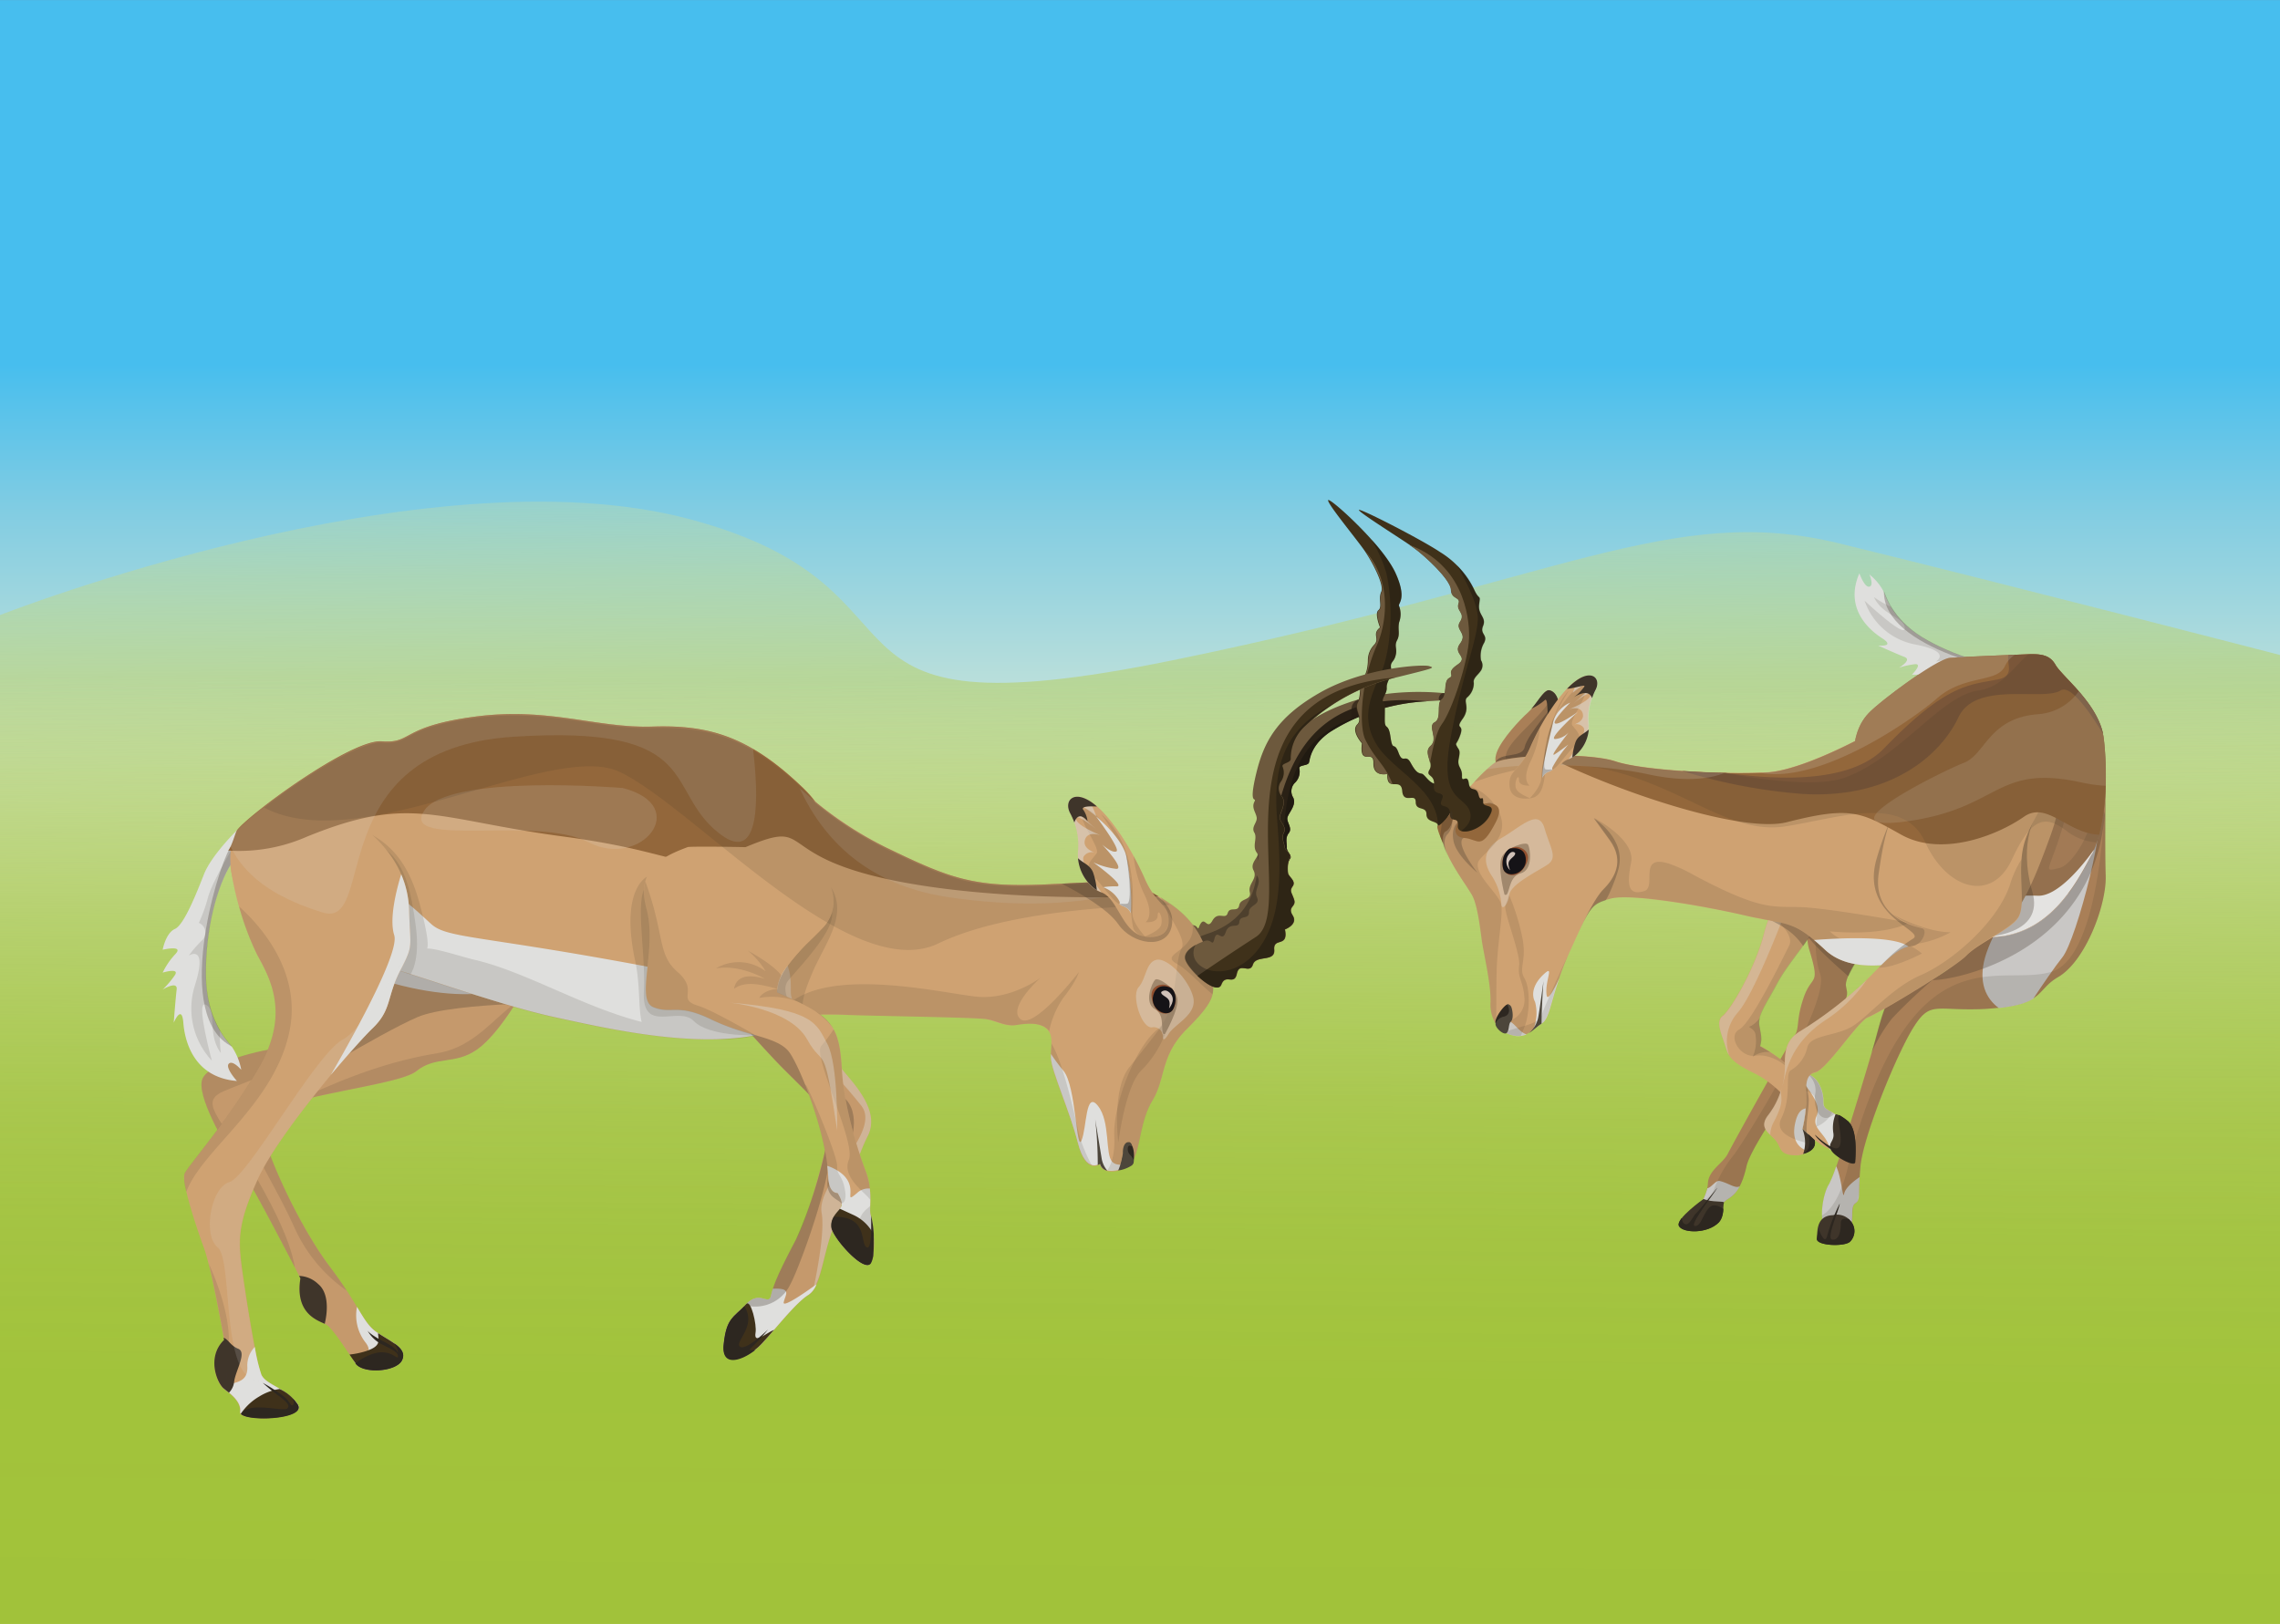 <svg xmlns="http://www.w3.org/2000/svg" xmlns:xlink="http://www.w3.org/1999/xlink" width="139.82mm" height="99.6mm" viewBox="0 0 396.35 282.32"><rect x="0" y="0" width="396.35" height="282.32" fill="#808080" stroke="none"/><defs><style>.cls-1{fill:url(#Безымянный_градиент_4);}.cls-2{fill:url(#Безымянный_градиент_22);}.cls-3{fill:url(#Безымянный_градиент_22-2);}.cls-4{fill:#a97f57;}.cls-10,.cls-17,.cls-36,.cls-5,.cls-6,.cls-7{fill:#3f352a;}.cls-6{opacity:0.23;}.cls-7{opacity:0.45;}.cls-8{fill:#c9c7c5;}.cls-17,.cls-9{opacity:0.29;}.cls-10,.cls-16{opacity:0.14;}.cls-11,.cls-19,.cls-26,.cls-28,.cls-40{fill:#dfdfdd;}.cls-12{fill:#6d593d;}.cls-13{fill:#2a2115;}.cls-14{fill:#0b0b0b;opacity:0.31;}.cls-15{fill:#c5996c;}.cls-18{fill:#cfa272;}.cls-19{opacity:0.38;}.cls-20{fill:#3f311a;}.cls-21{fill:#2d2720;}.cls-22{fill:#a27a55;}.cls-23{fill:#fff;}.cls-24{fill:#281e14;opacity:0.68;}.cls-25{opacity:0.2;}.cls-26,.cls-37{opacity:0.32;}.cls-27{fill:#93673b;}.cls-28,.cls-29{opacity:0.15;}.cls-29,.cls-30{fill:#534028;}.cls-30{opacity:0.4;}.cls-31{fill:#92502f;}.cls-32{fill:#151317;}.cls-33{fill:#d0c1b8;}.cls-34{fill:#4d463b;}.cls-35{opacity:0.52;}.cls-36{opacity:0.3;}.cls-38{fill:#7a5639;}.cls-39{opacity:0.17;}.cls-40{opacity:0.13;}</style><linearGradient id="Безымянный_градиент_4" x1="198.17" y1="-1270.48" x2="198.17" y2="-1095.83" gradientTransform="matrix(1, 0, 0, -1, 0, -1032.48)" gradientUnits="userSpaceOnUse"><stop offset="0.38" stop-color="#fdf9d4"/><stop offset="0.45" stop-color="#f3f5d3"/><stop offset="0.56" stop-color="#dcecd7"/><stop offset="0.69" stop-color="#b7dedb"/><stop offset="0.85" stop-color="#83cde2"/><stop offset="1" stop-color="#47beee"/></linearGradient><linearGradient id="Безымянный_градиент_22" x1="196.69" y1="59.34" x2="199.02" y2="277.28" gradientUnits="userSpaceOnUse"><stop offset="0" stop-color="#dcecd7" stop-opacity="0"/><stop offset="0.02" stop-color="#d8e9cd" stop-opacity="0.06"/><stop offset="0.1" stop-color="#cbe0ab" stop-opacity="0.28"/><stop offset="0.18" stop-color="#c0d88d" stop-opacity="0.47"/><stop offset="0.27" stop-color="#b6d173" stop-opacity="0.64"/><stop offset="0.37" stop-color="#afcc5e" stop-opacity="0.77"/><stop offset="0.47" stop-color="#a9c74e" stop-opacity="0.87"/><stop offset="0.59" stop-color="#a4c443" stop-opacity="0.95"/><stop offset="0.74" stop-color="#a2c33c" stop-opacity="0.99"/><stop offset="1" stop-color="#a1c23a"/></linearGradient><linearGradient id="Безымянный_градиент_22-2" x1="198.74" y1="118.89" x2="197.58" y2="280.44" xlink:href="#Безымянный_градиент_22"/></defs><g id="Слой_2" data-name="Слой 2"><g id="Слой_1-2" data-name="Слой 1"><rect class="cls-1" width="396.35" height="282.32"/><path class="cls-2" d="M0,152.75V106.93S73.7,78,119.79,90.23s16.42,38.38,84.05,24.56S290.5,87.33,319.77,94.48s76.58,19.39,76.58,19.39V282.32H0Z"/><rect class="cls-3" y="113.87" width="396.35" height="168.45"/><path class="cls-4" d="M260.86,133.58s-1.48-.57-.65-2.82,4-5.64,5.42-6.9,2.69-4,3.69-3.82,1.82,1.35,1.69,3.65S266.67,135.7,260.86,133.58Z"/><path class="cls-5" d="M269.32,120c-.86-.11-1.9,1.85-3.09,3.21a10,10,0,0,0,2.29-1.47c.79-.85.25,4.64,1.05,6a12.66,12.66,0,0,0,1.44-4.13C271.14,121.39,270.32,120.17,269.32,120Z"/><path class="cls-6" d="M271,123.69a4.07,4.07,0,0,0-.87-3.23c-1.18,3.35-6.77,7.26-8.07,10a3.19,3.19,0,0,0,.35,3.38C267.41,134,270.89,125.77,271,123.69Z"/><path class="cls-7" d="M270.83,121.67s-5.38,6.1-5.77,8.17-4.36.83-5.1,2.74S262.4,135,262.4,135l6.11-4.69"/><path class="cls-4" d="M366.05,152.35a.4.4,0,0,0,0-.11c-.17-5,0-16.71,0-16.71-3.93-4.77-7.21-6.58-9.94-6.52-9.72.25-12.34,24.58-12.34,24.58a25.89,25.89,0,0,1-1.92,10.81c-2.35,5.83-10.16,7.34-12,7.71s-3.29,6.87-3.95,9.12-6.76,22.94-7.89,24.63-1.79,6.4-.66,7.34a3,3,0,0,0,2.14.56,4.88,4.88,0,0,0,2-.56c1-.57.07-3.29,1-3.95s.47-1.13.93-6.4,6.41-19.92,9.39-24.5c1.67-2.58,2.69-3,4.94-3,1.12,0,2.55.12,4.52.12,1.09,0,2.35,0,3.82-.14h0c9.38-.69,7.8-3.2,11.66-5.45C362.5,167.16,366.18,157.42,366.05,152.35Z"/><path class="cls-8" d="M364.81,138.34c-1.93-2.94-17.55,20.3-19.73,28.11-1.21,4.34.15,7.16,2.38,8.8,3.14-.33,4.83-.91,6-1.62,1.7-2.56,3.77-5.59,5.05-7.18C361,163.38,366.73,141.29,364.81,138.34Z"/><g class="cls-9"><path class="cls-5" d="M329.81,172.11c-1.88.38-3.29,6.87-3.95,9.12l-.54,1.84a28,28,0,0,1,3.59-6,91.65,91.65,0,0,1,7.83-7.36A24,24,0,0,1,329.81,172.11Z"/><path class="cls-5" d="M365.87,141.71s-2.28-14.41-13.72-1.45L344.46,149c-.5,2.71-.7,4.58-.7,4.58a25.89,25.89,0,0,1-1.92,10.81c-.42,1-6.86,5.92-6.35,6C338.74,170.73,363.86,166.22,365.87,141.71Z"/></g><path class="cls-8" d="M317.31,213.2c1.13.94,3.2.56,4.16,0s.07-3.29,1-3.95.57-1,.8-4.6c-1.22.83-2.5,1.92-2.69,2.9-.23,1.23-.45-2.92-1.39-4.79a21,21,0,0,1-1.23,3.1C316.84,207.56,316.18,212.26,317.31,213.2Z"/><path class="cls-10" d="M357.74,169.92c4.76-2.76,8.43-12.5,8.31-17.57v-.11c-.15-4.38,0-13.8,0-16.16-.07,4.13-.9,30.33-9.44,32.88-9.28,2.78-24.17-7.53-35.19,33,0,0-1.23,7.32-4.68,9.35a2.72,2.72,0,0,0,.58,1.9,3,3,0,0,0,2.14.56,4.92,4.92,0,0,0,2-.56c1-.57.07-3.29,1-3.95s.47-1.13.92-6.4,6.42-19.92,9.39-24.5c1.68-2.58,2.7-3,4.95-3,1.12,0,2.55.12,4.51.12,1.1,0,2.36,0,3.83-.14h0C355.46,174.68,353.88,172.17,357.74,169.92Z"/><path class="cls-11" d="M359.63,155.25s-12.09,9.21-20,3.19c-4.1-3.11-3-.1-1,3.55a25.06,25.06,0,0,0,9.71.76C353.47,161.93,357,158.76,359.63,155.25Z"/><path class="cls-12" d="M206.77,160.93s-4,.61-3.6,2.66,4.26,7.08,5.35,5.28,2.14.65,3-1.36,2.17.55,3-1.07,3.9.37,4.13-1.86,2.51.19,2.47-3.12c0,0,2.45-.4,1.77-2.14s.94-1.3.75-2.68-.56-1.58.18-2.32-.24-1.59-.38-2.28a5.43,5.43,0,0,1,.85-2.8c.36-.47-.65-1.19-.59-1.85s-.36-1.68.34-2.56-.45-1.9-.23-2.73,1.6-2.12,1-3.43a2.07,2.07,0,0,1,.37-2.65,2.7,2.7,0,0,0,.7-2.4c-.19-.69,1.45-.43,1.63-1.05s.29-2.95,3.58-5.26a34.75,34.75,0,0,1,16.9-5.39c7.27-.41,7-.41,6.06-.88s-11-1.87-19.56,1.08-11.33,7-13.59,12.17-.35,3.47-1.06,4.4-.05,1.88-.1,2.76-1.26,1.41-.87,2.49-.89,2.25-.19,3.56-1.55,2.31-.77,3.81-1,2.29-.65,3.78-1.6,1-1.84,2.31-1.62.11-2,1.35-1.69-.44-2.67,1.33-1.34-1.19-2.26.94C208.11,162.11,208.41,160.49,206.77,160.93Z"/><path class="cls-13" d="M227.57,132.57c.18-.63.29-2.95,3.58-5.26a34.75,34.75,0,0,1,16.9-5.39c-34.06-3.35-23.47,36.32-32.07,39.9-5.11,2.13-8.95,3.8-11.25,4.81,1.33,1.82,3.11,3.37,3.79,2.24,1.09-1.81,2.14.65,3-1.36s2.17.55,3-1.07,3.9.37,4.13-1.86,2.51.19,2.47-3.12c0,0,2.45-.4,1.77-2.14s.94-1.3.75-2.68-.56-1.58.18-2.32-.24-1.59-.38-2.28a5.43,5.43,0,0,1,.85-2.8c.36-.47-.65-1.19-.59-1.85s-.36-1.68.34-2.56-.45-1.9-.23-2.73,1.6-2.12,1-3.43a2.07,2.07,0,0,1,.37-2.65,2.7,2.7,0,0,0,.7-2.4C225.75,132.93,227.39,133.19,227.57,132.57Z"/><path class="cls-14" d="M223.35,142.29c-.95,9.12-2.25,16.82-7.12,21.48s-10.52,2.93-11.39-.05a2.75,2.75,0,0,1,.6-2.46c-1.11.37-2.49,1.08-2.27,2.33.38,2.06,4.26,7.08,5.35,5.28s2.14.65,3-1.36,2.17.55,3-1.07,3.9.37,4.13-1.86,2.51.19,2.47-3.12c0,0,2.45-.4,1.77-2.14s.94-1.3.75-2.68-.56-1.58.18-2.32-.24-1.59-.38-2.28a5.43,5.43,0,0,1,.85-2.8c.36-.47-.65-1.19-.59-1.85s-.36-1.68.34-2.56-.45-1.9-.23-2.73,1.6-2.12,1-3.43a2.07,2.07,0,0,1,.37-2.65,2.7,2.7,0,0,0,.7-2.4c-.19-.69,1.45-.43,1.63-1.05s.29-2.95,3.58-5.26a27.22,27.22,0,0,1,5.58-2.9h0C227.39,127.07,224.3,133.18,223.35,142.29Z"/><path class="cls-14" d="M208.48,165.12s-2.92-1.4,1.19-2.7c11.54-3.65,8.46-15.31,8.85-16.62s3.38,9.35,3.38,9.35l-7.36,11.29Z"/><path class="cls-15" d="M91,172.19s-4.16,7.55-8.06,10.28-7.16,1-10.54,3.77S45.47,190.79,45.47,195,52,213.16,57.31,220.18s5.72,9.76,8.19,11.45,5.33,2.73,4.42,4.81-6.76,2.47-8.06.65-4-6.11-5.07-6.76-5.59-1.56-4.55-8.07c0,0-8.59-16.77-10.93-20s-7.28-12-6.11-14.7,9.36-5.07,15.21-5.59,7.16-21.46,7.16-21.46S86.57,147.62,91,172.19Z"/><g class="cls-16"><path class="cls-5" d="M60.3,224.42c-.8-1.21-1.76-2.6-3-4.24-5.33-7-11.83-21.06-11.83-25.23,0-.75.78-1.43,2.07-2h0c-8.15,2.41-2.28,7.57,3.58,20.33A26.66,26.66,0,0,0,60.3,224.42Z"/><path class="cls-5" d="M82.91,182.47c2.58-1.81,5.28-5.72,6.81-8.16-3.75,2.52-7.27,7.72-13.56,8.77-10.92,1.81-18.92,5.67-25.83,8.77,7.08-2.19,19.65-3.67,22-5.61C75.76,183.51,79,185.2,82.91,182.47Z"/></g><path class="cls-11" d="M91.06,170.52c-4.52-18.59-24.49-13.15-31-10.83-1.36,4.42-.38,8.73,6.68,10.83C84.37,175.75,91.06,170.52,91.06,170.52Z"/><path class="cls-17" d="M49.18,190s16.71-10.28,23.38-13.16c6.25-2.7,27.77-2.54,27.77-2.54L65.39,161.1Z"/><path class="cls-15" d="M119.28,167s12.39,14.33,17,18.93,7.61,7.26,7.43,9.56a14.41,14.41,0,0,0,0,3.32s-2.56,11.43-5.38,16.8-3.91,7.81-4.3,9.66-1.95-1-4.29,1.46-3.46,2.41-3.94,7,4.35,2.29,6.53,0,6-7.26,8.22-8.59,2.41-6.64,4.23-11.48,4.47-13.07,6-16,.24-5.91-2.18-9.06-11.12-12.32-11.12-16.07.12-7.86-9.18-11.12S115.5,162.63,119.28,167Z"/><path class="cls-18" d="M134.42,132.55a69.94,69.94,0,0,0,19.41,14.7c11.21,5.43,15.31,7.07,27.88,6.52s14.76-1.36,21.59,3.28,6.84,10.39,7.38,13.12.28,4.1-4.37,8.75-3.61,8.59-6,12.47-2,9.27-3.88,11-4.89,1.69-5.23,0c0,0-2.42,1.92-3.83-3.63s-4.57-12.39-4.68-14.68.55-3.91-.65-5.11-3.37-1.09-5.33-.76-3.37-.65-5.22-1-20-.58-24.57-.76-8.81.22-10.44-.22-16.93-1.74-17.49-15.73S127.62,128.69,134.42,132.55Z"/><path class="cls-18" d="M139.82,176.74c11.18-7.45,9.46-30.37,0-39.54S123.2,126,113.46,126.32s-18-3.44-30.94-1.72-10.8,4.71-16.13,4.28-26.25,14.43-26.53,17.53.77,8.73,2.23,9.82,15.56,9.8,21.32,10.88,22.4,7.47,33.28,9.8S128.65,184.19,139.82,176.74Z"/><path class="cls-11" d="M134.12,179.32c-3.38-4.37-10-9.11-22.84-11.5-27.55-5.13-33.49-4.7-36.21-7.08S61.64,147.31,60.28,158a16.52,16.52,0,0,0,1.16,8.56,13.7,13.7,0,0,0,1.94.53c5.75,1.09,22.4,7.47,33.28,9.8C105.91,178.89,122.49,182.75,134.12,179.32Z"/><path class="cls-10" d="M57.52,161.1c-.26,3.43-1.84,20.38-7.11,20.85-5.85.52-14,2.86-15.21,5.59S39,199,41.31,202.24c1.86,2.58,7.64,13.66,9.95,18.14-.36-2.31-1.44-5.65-3.9-10.5-7.12-14-12.77-17.36-9.42-19.66s28.46-7.33,20.71-26.58C58.29,162.73,57.91,161.88,57.52,161.1Z"/><path class="cls-10" d="M137.88,177.69c-2.32-3-13.42-6.55-13.42-6.55l2.24-16.72-14.21-2s-4.76,2.13-2.07,14.64c.9,4.25.51,8.08,1.13,10.61-10.23-2.59-20.19-8.76-29.12-10.82-2-.46-6.59-2-8.18-1.94.48-1.12-.87-6.28-1.44-8.3-1.48-5.19-3.81-9-8-11.38-3.32-1.91.62,14.38,2.32,21a14.64,14.64,0,0,0-3.79.92h0c1.08.2,2.56.59,4.3,1.11l.17.62a4.22,4.22,0,0,0,1.27-.18c7.62,2.34,19.25,6.47,27.54,8.24,6.51,1.4,16.65,3.72,26.14,3.78h1.22l1,0,.79,0,.51,0c1.25-.08,2.48-.2,3.67-.38l-.11,0A27.46,27.46,0,0,0,137.88,177.69Z"/><path class="cls-10" d="M131.24,180s-8,.25-10.64-2.49-9.07,2.43-8.67-5.17-2-17.13,1-18.91,11,6.89,11,6.89l7.3,19.68"/><path class="cls-10" d="M68.58,169.4l1-.61,1.78.61s1.72-2.28.93-8.3-1.79-10.54-5.05-13.28-4.89,16-4.89,16Z"/><path class="cls-10" d="M177.39,177.18c-2.34-2,3.51-7.21,3.51-7.21s-5.07,3.9-11.12,3.31-27.88-5.94-34,2.78h0c.36.07.63.11.78.15,1.63.44,5.89,0,10.44.22s22.72.44,24.57.76,3.26,1.31,5.22,1,4.13-.43,5.33.76a2.6,2.6,0,0,1,.26.32,15.93,15.93,0,0,1,2.44-5.77c2.34-2.93,2.73-4.49,2.73-4.49S179.73,179.13,177.39,177.18Z"/><path class="cls-11" d="M65.5,231.63c-1.39-.95-2.12-2.23-3.44-4.42a7.66,7.66,0,0,0,1.53,6.26c1.36,1.85-.29,2.49-2.16,3,.15.23.3.44.43.62,1.3,1.82,7.15,1.43,8.06-.65S68,233.32,65.5,231.63Z"/><path class="cls-5" d="M55.31,223.24A5,5,0,0,0,52,221.83l.22.43c-.95,6,2.8,7.23,4.23,7.9C57.08,227.49,57,224.63,55.31,223.24Z"/><path class="cls-11" d="M136.24,226.41c.25-1.29,1.53-2.52-1.88-2.35a12.15,12.15,0,0,0-.33,1.19c-.39,1.85-1.95-1-4.29,1.46s-3.45,2.41-3.94,7,4.35,2.29,6.53,0,6-7.26,8.22-8.59a3.89,3.89,0,0,0,1.39-1.84C139.59,225,136,227.41,136.24,226.41Z"/><path class="cls-19" d="M144.78,213.65c1.81-4.83,4.47-13.07,6-16s.24-5.91-2.18-9.06-11.12-12.32-11.12-16.07.12-7.86-9.18-11.12a20.74,20.74,0,0,0-3.79-1,28.51,28.51,0,0,0-1.11,11.28c4,4.61,7.54,2.59,10.42,5.46,1.76,1.76,4.84,4.59,6,5.87,2.74.37,8.29,7.2,9.89,9.21,3.65,4.58-7.82,13.24-6.88,18.64.49,2.77-.41,8.37-1.41,13.18C142.85,222,143.27,217.66,144.78,213.65Z"/><g class="cls-9"><path class="cls-5" d="M138.32,215.59c-2.83,5.37-3.9,7.81-4.29,9.66s-1.95-1-4.29,1.46l-.21.22a6.74,6.74,0,0,0,7.86-3.64c1.86-3.41,8.69-22.51,6.32-24.5A81.47,81.47,0,0,1,138.32,215.59Z"/><path class="cls-5" d="M129.73,177.21a3.73,3.73,0,0,0-1,.52c2.9,3.26,5.79,6.43,7.55,8.18,4.25,4.26,7.14,6.85,7.41,9a2.27,2.27,0,0,1,.13-.33C144.92,192.53,135.83,175.3,129.73,177.21Z"/></g><path class="cls-17" d="M146.94,198l.92.65s2.21-6.08-2-8.43-1.07,1.7-1.07,1.7Z"/><path class="cls-17" d="M146.59,209.65a2.89,2.89,0,0,0-1.05-1c-.89-.62-2.42-1.42-1.34-5.33S147.34,208.12,146.59,209.65Z"/><path class="cls-20" d="M69.92,236.44c.88-2-1.77-3.06-4.19-4.66,0,1.24.73,2.26-2.31,3.19a14.23,14.23,0,0,1-2.66.53c.42.61.8,1.17,1.1,1.59C63.16,238.91,69,238.52,69.92,236.44Z"/><path class="cls-21" d="M69.92,236.44c.53-1.2-.21-2.06-1.39-2.89a3.73,3.73,0,0,1,.65,1.47c-.21.36.33-.36-2.3-1.69s-3-2-3-2a5.94,5.94,0,0,0,2.3,2.29c1.56.83,3.08,1.37,3,2.25S67.23,233,61.81,237l0,.08C63.16,238.91,69,238.52,69.92,236.44Z"/><path class="cls-4" d="M319.52,147.81s-7,10.78-5,17.31.43,4.15-1,8.39-.54,5.22-1.74,6.85-10.54,18.47-11.41,20.21-3.37,2.83-3.48,5.22-2.28,5.11-2.28,5.11h4a4.07,4.07,0,0,1,1.85-2.5c1.52-.87,2.5-2.72,3.15-5.66s6.52-11.3,8.37-14.12,5.43-9.24,7.5-12.5,1.63-3.26,1.41-4.73,2.39-5.49,3.8-6.9,9.79-5,9-9.56S322.34,142.53,319.52,147.81Z"/><path class="cls-22" d="M351.18,113.8c2.69-.08,4.9-.4,6.11,1.75s7.77,7,8.44,13,.54,15-2.14,20.11-6.84,12.74-15.29,14.08-26.82-4.16-26.82-18.91,1.34-17.7,3.35-19.84,11.94-9.52,14.22-9.66S350.19,113.83,351.18,113.8Z"/><path class="cls-17" d="M333.17,157.52l-20.84,2s-.83,1.69,9,10.23a8.81,8.81,0,0,1,.49-1,31.81,31.81,0,0,1,4-5.79C326.76,162,330.82,160.06,333.17,157.52Z"/><path class="cls-5" d="M318.64,211.27a3,3,0,0,1,3,.94,2.62,2.62,0,0,1,0,3.65c-.89.93-5.88.76-5.79-.49S315.7,211.36,318.64,211.27Z"/><path class="cls-8" d="M298.92,205.32c-.68-.15-1.39,1.15-2.11,1.26a12.3,12.3,0,0,1-2.18,4.32h4a4,4,0,0,1,1.84-2.5,5.14,5.14,0,0,0,1.95-2.15C301.61,206.69,300.45,205.65,298.92,205.32Z"/><path class="cls-5" d="M296.15,208.45s-5,3.52-4.27,4.74,5,1.33,6.94-.69c1-1,.64-3,.87-3.38S297.51,209.1,296.15,208.45Z"/><path class="cls-10" d="M328.39,162.06l-11.13-10.17c-.43.87-.87,1.83-1.28,2.85-.41,4.25-.83,11.15.43,14.57,1.89,5.15-13.51,29.65-15.06,31.55a20.82,20.82,0,0,0-3.45,6.1,3.94,3.94,0,0,1-1.94,1.85,15.14,15.14,0,0,1-1.33,2.09h4a4.07,4.07,0,0,1,1.85-2.5c1.52-.87,2.5-2.72,3.15-5.66s6.52-11.3,8.37-14.12,5.43-9.24,7.5-12.5,1.63-3.26,1.41-4.73,2.39-5.49,3.8-6.9A38.86,38.86,0,0,1,328.39,162.06Z"/><path class="cls-21" d="M299.57,210.17c-.69-.48-1.65-.92-2.34-.3-1.2,1.08-1.49,3.36-2.6,3.28s3.64-6,3.91-6.67c0,0-3.32,4.2-3.74,4.51s-1.08,2.09-1.85,1.85c-.39-.11-.54-.61-.6-1.07-.45.57-.68,1.08-.47,1.42.76,1.23,5,1.33,6.94-.69A3.71,3.71,0,0,0,299.57,210.17Z"/><path class="cls-21" d="M321.62,215.86a2.62,2.62,0,0,0,0-3.65,2.32,2.32,0,0,0-.22-.25c-.7-.17-1.41-.17-1.4.72,0,1.64-.43,3-1.5,2.83s1.2-5.13,1.32-6.27a30.55,30.55,0,0,0-2.18,5.57c-.29,1.42-1,.16-1.46-1.08a10.4,10.4,0,0,0-.35,1.64C315.74,216.62,320.73,216.79,321.62,215.86Z"/><path class="cls-23" d="M364,147.73c-2,2.81-6.35,8.17-9.79,8a28.25,28.25,0,0,0-8.31.91l-2.11,6.2a19.14,19.14,0,0,0,4.48-.12c8.45-1.34,12.61-9,15.29-14.08C363.76,148.37,363.9,148.05,364,147.73Z"/><path class="cls-24" d="M236.14,121.63a1.72,1.72,0,0,0-1.18,1.44,8.44,8.44,0,0,0,0,2.07l1.27-.53.21-.79-.3-2.19"/><path class="cls-24" d="M251.5,120.86l-.33-.34a.85.85,0,0,0-.7.15c-.38.37-.56,1.13,0,1.11.89,0,1.56,0,1.56,0Z"/><path class="cls-20" d="M251.28,144.57s-1.31-.07-1.31-1-2-.48-2-2-1.87-.48-1.87-2.15-2.15.49-2.35-1.94-2.78.36-2.57-2.94c0,0-2.5.66-2.43-1.87s-2.49.72-2-3.44c0,0-1.94-2.15-.83-3.26s-.69-2.57.07-3.89.14-3.6.9-4.23.9-2.42.9-3a3.87,3.87,0,0,1,1.11-2.77c1-1.11-.48-1.8,1-3,0,0-1-2.43-.28-3s-.07-2,.49-3.19-1.53-5.13-2.84-7.07-6.73-8.46-6.38-8.88,9.43,7.77,11.65,12.56.34,5.41.69,5.89a4,4,0,0,1,0,2.78c-.28,1.24.21,2.08-.35,3.12s.07,1.45-.27,2.7-1,1-.77,2.29-.84,2.15-.77,3.26-1,1.87-.61,2.56.27,1.18.27,3.06.63.34,1,3,.63.62,1.39,2.7,1.19.08,2.12,1.78,1.35,1.77,1.9,1.87,1.24,1.62,2.36,1.76.69,1.71,1.35,1.86,1.36-.47,2.26,1.19,2.91-.41,2,2S251.28,144.57,251.28,144.57Z"/><path class="cls-14" d="M251.28,144.57s2.92-.83,3.82-3.26-1.11-.34-2-2-1.6-1-2.26-1.19-.24-1.72-1.35-1.86-1.8-1.66-2.36-1.76-1-.18-1.9-1.87-1.36.3-2.12-1.78-1-.07-1.39-2.7-1-1.11-1-3,.07-2.36-.27-3.06.69-1.45.61-2.56,1-2,.77-3.26.42-1,.77-2.29-.28-1.66.27-2.7.07-1.88.35-3.12a4,4,0,0,0,0-2.78c-.35-.48,1.53-1.11-.69-5.89a26.8,26.8,0,0,0-4.1-5.67A25.35,25.35,0,0,1,241,99.65c1.16,4.91,1,13.13-1,17.52s-3.34,8-.64,12.36,10.55,7.67,10.62,14C250,144.5,251.28,144.57,251.28,144.57Z"/><path class="cls-12" d="M237.36,128.62c-1.15-2.28-.83-10.12,2-16.45,1.7-3.88,2.65-11.17-2-16.35,1.32,1.94,3.4,5.9,2.85,7.07s.21,2.64-.49,3.19.28,3,.28,3c-1.53,1.18,0,1.87-1,3a3.87,3.87,0,0,0-1.11,2.77c0,.56-.14,2.36-.9,3s-.14,2.92-.9,4.23,1,2.78-.07,3.89.83,3.26.83,3.26c-.49,4.16,2.08.9,2,3.44s2.43,1.87,2.43,1.87c-.09,1.36.3,1.69.8,1.77C240.61,132.67,239.2,132.26,237.36,128.62Z"/><path class="cls-18" d="M320.16,197.88a5.28,5.28,0,0,0,0,2.18c.27.82-2.32-.34-3.21-.81a19,19,0,0,1-3.62-3c-1.08-1.13-2.91-3.38-3-5.49a20.24,20.24,0,0,0-4-3.41c-2.11-1.29-5.45-2.31-6.2-4.83s-2.05-4.91-.68-5.93,5.6-8.17,7.16-14.23,4.89-8.52,4.89-8.52,5.59,3.34,4.7,6-5.38,7.56-7.22,11-3.47,5.65-3.2,7.29.55,2.31.14,3.68a29.47,29.47,0,0,1,4.9,3.4c1.3,1.36,4.16.68,5.45,3.48s-.2,3.4,1.64,4.36S320.7,195,320.16,197.88Z"/><path class="cls-11" d="M318,193.12c-1.84-1-.34-1.57-1.64-4.36-.81-1.75-2.23-2.14-3.5-2.52-.3.21-.38.52-.08,1,1.21,1.79,4,4.58,3,6.81s1.84,3,2.29,5.76c1.05.45,2.28.86,2.09.28a5.28,5.28,0,0,1,0-2.18C320.7,195,319.82,194.07,318,193.12Z"/><path class="cls-10" d="M318.5,193.41l-.52-.3c-1.84-1-.35-1.56-1.64-4.35s-4.15-2.12-5.45-3.48a29.47,29.47,0,0,0-4.9-3.4c.41-1.37.13-2-.14-3.68s1.36-3.82,3.2-7.29,6.34-8.38,7.22-11-4.7-6-4.7-6a13.7,13.7,0,0,0-3.74,5.22c1.61,1.28,4.05,3.59,3.19,5.28-1.25,2.47-6.55,13.41-8.67,14.57s.2,5,2.87,4.56,6.63,2,6.5,4.29,3.77,1,4,3.77a18.41,18.41,0,0,1,0,4.3A5.2,5.2,0,0,0,318.5,193.41Z"/><g class="cls-25"><path class="cls-5" d="M318.9,193.66a9.94,9.94,0,0,0-.93-.54c-1.84-1-.34-1.57-1.64-4.36a4,4,0,0,0-2.15-2.06,3.63,3.63,0,0,1,1.34,3.71C315.21,192.66,316.5,195.77,318.9,193.66Z"/><path class="cls-5" d="M307.7,182.91c-1-.6-1.72-1-1.72-1,.41-1.37.13-2-.14-3.68a2.89,2.89,0,0,1,.12-1.31,5,5,0,0,1-1.55,1.45c-1,.31.75.2.8,1.79a6.71,6.71,0,0,1-.52,3.57A4.28,4.28,0,0,1,307.7,182.91Z"/></g><path class="cls-26" d="M300.59,183.43a7.48,7.48,0,0,1,1.52-7.41c3.09-3.47,8.91-19.19,8.91-19.19l-1-1.42a18.26,18.26,0,0,0-3.38,7c-1.56,6.06-5.8,13.21-7.16,14.23s-.07,3.41.68,5.93A3.79,3.79,0,0,0,300.59,183.43Z"/><path class="cls-17" d="M307.83,159.09c-.11.23-.21.47-.31.72,1.79,1,4,1.85,5.94,4.66a33.51,33.51,0,0,0,2.81-4.59c.83-2.51-4.08-5.61-4.65-6Z"/><path class="cls-11" d="M41.19,144.35s-4.41,4.3-5.73,7.64S32,160.8,30.4,161.51s-2.12,3.61-2.12,3.61,3.74-.88,2.22.74a12.62,12.62,0,0,0-2.22,3.24s3.24-1,2,.61a16.43,16.43,0,0,1-2,2.33s2.63-1.62,2.43,0-.51,5.77-.51,5.77,1.41-3.34,1.67,0,1.88,9.52,9.32,10.13c0,0-2.08-2.29-1.42-3S41.94,186,41.94,186a10.74,10.74,0,0,0-1.62-4c-1.11-1.31-4.45-4.76-4.55-12.45S37.66,154,40.32,150,42.45,144.4,41.19,144.35Z"/><path class="cls-17" d="M40.31,150c.23-.34.42-.66.6-1-1,.32-.09-3.06-1-1.44-2.24,3.74-9.9,29.29.45,34.41-1.11-1.31-4.45-4.76-4.55-12.45S37.65,154,40.31,150Z"/><path class="cls-10" d="M36.84,184.42s-3-10.91-1-9.71.08,5,2.55,8.37a22,22,0,0,1-.13-3.93,18.8,18.8,0,0,1-2.47-9.64c-.1-7.7,1.9-15.47,4.56-19.55.28-.44.52-.83.74-1.21l-.15-2.15s-4,6.54-4.78,9.4a26.63,26.63,0,0,1-1.59,4.45,1.84,1.84,0,0,1,.48,3.11,19,19,0,0,0-2.23,2.58s3.42-2.18,1,5.38A13.28,13.28,0,0,0,36.84,184.42Z"/><path class="cls-11" d="M356.61,117.51s-5.1,1.61-8.2,1.25-8.16-1-9.37,0-3.64.15-3.64.15,2.21-2.51.35-2a11.12,11.12,0,0,1-3.39.38s2.1-2.06.36-1.8a14.34,14.34,0,0,0-2.61.6s2.32-1.35,1-1.86-4.63-2-4.63-2,3.14.29.69-1.28-6.53-5.33-3.94-11.28c0,0,.89,2.52,1.74,2.32s0-2.12,0-2.12a9.41,9.41,0,0,1,2.44,2.9c.55,1.4,1.82,5.37,7.67,8.6s12.64,4.89,16.85,4.52S357.09,116.52,356.61,117.51Z"/><path class="cls-17" d="M352,115.88c.35,0,.67,0,1-.07-.65.63,2.31,1.33.68,1.41-3.79.17-26.5-4.42-26.18-14.46.55,1.39,1.82,5.36,7.67,8.6S347.74,116.24,352,115.88Z"/><path class="cls-10" d="M324.13,104.42s7.15,6.73,7,4.77-3.83-2.12-5.37-5.38a18.67,18.67,0,0,0,3,1.71,16.38,16.38,0,0,0,6.38,5.84c5.85,3.23,12.63,4.89,16.85,4.52.44,0,.85-.06,1.22-.07l1.59,1s-6.64.36-9.16-.2a23.61,23.61,0,0,0-4.06-.6,1.6,1.6,0,0,0-2.19-1.64,16.22,16.22,0,0,1-2.89.65s3.08-1.73-3.7-3A11.55,11.55,0,0,1,324.13,104.42Z"/><path class="cls-10" d="M144.49,154.3a6.75,6.75,0,0,1-1.66,7.2c-3.32,3.32-7.49,7-7.75,10.7s8,9.26,8,9.26a17.39,17.39,0,0,1-3.3-4.72c-.95-2.12.68-5.84,1.54-7.86C143.39,164.08,147.45,159.1,144.49,154.3Z"/><path class="cls-18" d="M62.06,142.9c5.38,4.09,8.88,8.87,9.06,15.48s.79,5.82-1.57,10.41-1.42,6.76-4.8,10S48.41,197.16,44.9,204.86s-3.51,10.53-2.84,15.53,2.57,16.89,3.38,18.64,4.06,2.22,6.22,5.05-10.16,3.19-9.95,1.43-1.54-3.1-2.76-4-3.1-5.54,0-8.51c0,0-2.16-12.42-3.51-16.07s-3.91-11.48-3.37-12.83,7.69-9.32,13.1-18.78,1.48-15.67-.54-19.45a54.39,54.39,0,0,1-4.46-14.48c-.06-.52-.35-3.24.18-4.23C43,142.25,52.53,135.64,62.06,142.9Z"/><path class="cls-11" d="M64.75,178.79c3.38-3.24,2.43-5.4,4.8-10s1.76-3.8,1.57-10.41A17,17,0,0,0,69.74,152c-.87,2.86-2.1,7.78-1.21,10.59s-5.89,15.4-11,24.26C60.66,183.13,63.44,180.05,64.75,178.79Z"/><path class="cls-10" d="M137,170.51c1.54-1.94,8.1-8.55,7.64-11.85v0a7,7,0,0,1-1.77,2.86c-3.32,3.32-7.49,7-7.75,10.7a3.66,3.66,0,0,0,.49,1.94l2.7,1.84S135.42,172.45,137,170.51Z"/><path class="cls-27" d="M201.39,155.83c-5.46-3.26-8.36-2.55-19.68-2.06-12.58.55-16.68-1.09-27.88-6.52a62.32,62.32,0,0,1-12.1-7.86,19.34,19.34,0,0,0-1.91-2.19C130.36,128,123.2,126,113.46,126.32s-18-3.44-30.94-1.72-10.8,4.71-16.14,4.28-23.2,12.75-25.19,15.47c-.26.34-.86,2.73-1.52,3.53a29.32,29.32,0,0,0,13.73-2.44c18.13-7.37,22.1-3,44.55,0s19.43,6.95,31.73,1.81,3.87,1.82,27.5,6.18C172.29,156.21,190.34,156.2,201.39,155.83Z"/><path class="cls-18" d="M151.37,211.31c-.37-1.11.47-4.27-.83-7.61s-3.81-11.14-4.18-17.73-1.39-8.54-6.5-11.23c-1-.51-1.89-.94-2.74-1.3l-2.05-.9a7.12,7.12,0,0,1,1.56-4.27,50.57,50.57,0,0,1,3.37-4,40.7,40.7,0,0,0,3.16-3.16,7,7,0,0,0,1.73-4c.11-1.88-7.71-8.81-11.31-9h0a15.65,15.65,0,0,0-5-.85c-8.26-.14-9,0-9,0-3.8,1.44-9.22,3.61-7.23,10.66s-2,15.91,1.26,17.18,4.13-.77,10.13,2.17,11.57,2.89,13.55,5.78S143.63,197,144,204.62c0,0,0,2.79,1.63,2.79,0,0,1,1.49.65,2.32s-2,1.77-1.76,3.62,5.84,8.17,6.86,6.22S151.75,212.43,151.37,211.31Z"/><g class="cls-16"><path class="cls-5" d="M133,170.2c-5.22-1.66-5.38,1.71-5.38,1.71,2.1-1.59,5.39-.53,7.49,0a11.49,11.49,0,0,1,.7-2.33c-1.2-1.68-4.69-3.69-5.78-4.29a14.17,14.17,0,0,1,3.09,3.6,7.7,7.7,0,0,0-8.65-.53C128.82,167.63,133,170.2,133,170.2Z"/><path class="cls-5" d="M130.07,165.31c-.12-.07-.23-.14-.34-.19Z"/><path class="cls-5" d="M144.78,178.65a9.32,9.32,0,0,0-3.07-2.88A17.4,17.4,0,0,1,144.78,178.65Z"/><path class="cls-5" d="M137.16,173.44l-2-.9a4.57,4.57,0,0,1,0-.61c-2.54.2-3.18,1.56-3.18,1.56a12.79,12.79,0,0,1,6.76.66C138.19,173.89,137.66,173.65,137.16,173.44Z"/></g><path class="cls-10" d="M121.32,174.85c-3.82-1.18.27-2.55-3.53-5.86-3.56-3.08-2.17-6.26-5.6-15.74a8.58,8.58,0,0,0,.16,4.73c2,7.05-2,15.91,1.27,17.18s4.13-.77,10.12,2.17a47,47,0,0,0,7.76,2.75C127.8,177.93,123.35,175.47,121.32,174.85Z"/><path class="cls-28" d="M113.47,126.32c-9.74.28-18-3.44-30.94-1.72s-10.8,4.71-16.13,4.28-26.25,14.43-26.53,17.53c0,.1,0,.2,0,.3,2.93,6.64,9.76,9.94,16.22,11.93,9.57,3-.49-28.37,33.14-30.55s25.94,9.44,36.06,17c7.06,5.28,6.56-7,5.61-14.91C125.27,127,119.94,126.13,113.47,126.32Z"/><path class="cls-28" d="M108.26,137S77.78,134.46,73.7,141s19.59.72,28.64,5.44S120.44,140.14,108.26,137Z"/><path class="cls-28" d="M153.83,147.25A66.32,66.32,0,0,1,139,137c4.13,9,11.85,16.93,26,19,14.82,2.16,25.72.79,33.49-1.65-3.94-1.51-7.59-1-16.72-.58C169.14,154.32,165,152.68,153.83,147.25Z"/><path class="cls-11" d="M45.44,239a30.46,30.46,0,0,1-1.15-4.82A4.61,4.61,0,0,0,43,237.67c.08,3.15-2.82,2.43-4.22,3.59a1.29,1.29,0,0,0,.21.2c1.22.95,3,2.3,2.76,4s12.11,1.41,9.95-1.43S46.25,240.79,45.44,239Z"/><path class="cls-5" d="M41.4,234.49c-1.32-.52-1.74-1.66-2.51-1.9,0,.23.07.36.07.36-3.11,3-1.22,7.57,0,8.51.26.21.55.43.84.68a3.17,3.17,0,0,0,.9-1.9C40.93,238.3,43,235.12,41.4,234.49Z"/><path class="cls-28" d="M64.75,178.79c3.37-3.24,2.43-5.4,4.79-10a14.28,14.28,0,0,0,1.69-4.07c-3,5.4-8.36,14.23-11.62,16-4.75,2.55-16.48,23.84-19.72,24.79s-4.67,9.21-2.06,11.35.67,21,6.15,22.95a20.49,20.49,0,0,0,3.41.88,4.41,4.41,0,0,1-2-1.63c-.81-1.75-2.7-13.64-3.38-18.64s-.67-7.83,2.84-15.53S61.37,182,64.75,178.79Z"/><path class="cls-11" d="M149,207.41c-2.74,2.32.74-1.21-3.26-3.8a8.28,8.28,0,0,0-1.93-.92c.08.66.14,1.31.17,1.93,0,0,0,2.79,1.63,2.79,0,0,1,1.49.65,2.32s-1.95,1.77-1.76,3.62,5.84,8.17,6.86,6.22.38-7.14,0-8.26c-.25-.77.07-2.54-.15-4.67A2.84,2.84,0,0,0,149,207.41Z"/><path class="cls-10" d="M151.28,209.65c-.6.63-2.05,1.3-2.05,3.89a3,3,0,0,0,2.68,3.29,21.64,21.64,0,0,0-.53-5.52A5.57,5.57,0,0,1,151.28,209.65Z"/><path class="cls-10" d="M151.28,208.57l0,.05a12.72,12.72,0,0,0-.76-4.92c-1.3-3.34-3.8-11.14-4.18-17.73-.18-3.24-.52-5.36-1.43-7a31.72,31.72,0,0,1-2.16,2.9c-1.49,1.74,6.07,16.79,4.82,19.75S150.1,207.08,151.28,208.57Z"/><path class="cls-10" d="M145.52,202.69c0-1.79-4-11.33-5.24-13.76a1.23,1.23,0,0,0-.37-.44c1.87,4.68,3.83,11.15,4.06,16.13,0,0,0,2.79,1.63,2.79a4.5,4.5,0,0,1,.73,1.81c.42-.14.81-.63.59-2.13C146.49,204.21,145.47,204.48,145.52,202.69Z"/><path class="cls-19" d="M126.76,174.31s10.52.95,13.54,6.38,2.82-.37,5.23,15.84c0,0,.19-11.56-1.72-15.07S141.61,175.52,126.76,174.31Z"/><g class="cls-16"><path class="cls-5" d="M39,233c-3.1,3-1.21,7.57,0,8.51l.49.38a27.85,27.85,0,0,1,.18-6.86c.64-4.9-1.37-10.87-3.38-15.36C37.51,224.64,39,233,39,233Z"/><path class="cls-5" d="M32.07,204.05a7.29,7.29,0,0,0,.33,3.13c2.72-7.32,15.31-15.15,17.93-27.93,2.13-10.38-5.15-18.4-8.77-21.66a45.42,45.42,0,0,0,3.07,8.23c2,3.78,5.94,10,.54,19.45S32.61,202.7,32.07,204.05Z"/></g><path class="cls-20" d="M48.61,241.49a9.39,9.39,0,0,0-3.55,1.31,9.8,9.8,0,0,0-3.2,3c1.41,1.41,11.82.88,9.8-1.77A7.58,7.58,0,0,0,48.61,241.49Z"/><path class="cls-21" d="M51.66,244.08c-.27-.35-.51-.65-.75-.91.16.43.23.8.1,1-.4.55-.43-.24-1.46-1.21a28.24,28.24,0,0,0-3.87-2.54A26.64,26.64,0,0,0,48,242.34c1.44,1.07,2.67,2,1.9,2.56s-6.74-1.31-8,.95C43.27,247.26,53.68,246.73,51.66,244.08Z"/><path class="cls-20" d="M131.34,231.71c.25-1.36-.8-5.83-1.6-5-2.34,2.44-3.46,2.41-3.94,7s4.35,2.3,6.53,0c.76-.8,1.21-1.34,2.24-2.52C133,231.88,131,233.78,131.34,231.71Z"/><path class="cls-20" d="M151.36,219.57c.57-1.09.62-3.19.49-5a7.38,7.38,0,0,0-3.48-3.33L146,210.15c-.57.74-1.65,1.65-1.5,3.2C144.68,215.21,150.34,221.52,151.36,219.57Z"/><path class="cls-21" d="M130.42,234.5a31.88,31.88,0,0,0,3.11-3.37s-3.86,3.79-4.9,3,3-3.55.77-7c-2.11,2.1-3.14,2.29-3.6,6.66-.42,4,3.14,2.79,5.52.91C130.63,234.78,130.18,234.8,130.42,234.5Z"/><path class="cls-21" d="M151.89,215.56c0-.14,0-.27,0-.41s0-.13,0-.2,0-.27,0-.41h0a17.62,17.62,0,0,0-.47-3.18c0,.59.26,6.22-.81,5.47s.15-5-4.86-5.26l-.79,0a3.52,3.52,0,0,0-.32.74.08.08,0,0,0,0,0,2.33,2.33,0,0,0-.08.46s0,0,0,.05a4.51,4.51,0,0,0,0,.52c.17,1.63,4.52,6.66,6.29,6.59a.62.62,0,0,0,.58-.37l.06-.13.12-.29a2.17,2.17,0,0,0,.07-.24c0-.09.05-.17.07-.26l.06-.29c0-.09,0-.17,0-.26s0-.22,0-.33a2.46,2.46,0,0,0,0-.28l0-.35a2.53,2.53,0,0,0,0-.28c0-.12,0-.25,0-.37v-.67A2.26,2.26,0,0,1,151.89,215.56Z"/><path class="cls-11" d="M193.36,202c-1.3-1.33-.29-6.94-2.49-9.73s-1.93,3.81-2.86,6-.92-9.42-3.13-12.09c-.83-1-1.57-2-2.18-2.93,0,.23,0,.47,0,.72.11,2.29,3.26,9.14,4.67,14.68s3.83,3.63,3.83,3.63c.34,1.69,3.38,1.69,5.23,0l.06-.07C195.3,202.57,194,202.69,193.36,202Z"/><path class="cls-10" d="M187.56,197.14c-.56-2.49-2.7-12.44-4.78-15.71,0,.76-.12,1.63-.07,2.61.11,2.29,3.26,9.14,4.67,14.68.71,2.76,1.66,3.67,2.43,3.89A26.36,26.36,0,0,1,187.56,197.14Z"/><path class="cls-17" d="M203.68,161.08c.75-3.41-2.63-5.48-3.84-6.1-4.1-2-7.24-1.75-15.26-1.34,3.33,1.72,8.06,4.47,9.83,7.05C196.8,164.19,202.76,165.22,203.68,161.08Z"/><path class="cls-29" d="M196.46,202.35c1.85-1.69,1.52-7.08,3.88-11s1.32-7.82,6-12.47,4.92-6,4.37-8.75-.54-8.47-7.38-13.12c-.52-.35-1-.67-1.5-1,1.16,3.38,4.6,7.18,3.54,9-1.3,2.28-.52,10.95-4.28,14.06s-7.65,13-7.39,18.51c.15,3.15-.54,4.9-1.17,5.83A4.61,4.61,0,0,0,196.46,202.35Z"/><path class="cls-19" d="M202.14,180.18s-.1,1.38,1-.41,5.09-3.39,4.26-6.49-4.49-6.81-6.35-6.41-1.8,3.3-3.11,4.75.48,7.11,2.28,7A1.58,1.58,0,0,1,202.14,180.18Z"/><path class="cls-30" d="M202.52,179.77s2.48-4.38,2.14-6.18-3.34-3.77-3.86-3.26-2.06,4,0,5.15S201.4,180.11,202.52,179.77Z"/><path class="cls-31" d="M201.61,171.25s-2.08.33-1.24,2.95,2.92,2.26,3.5,1.35a3.1,3.1,0,0,0,0-3.44A2.1,2.1,0,0,0,201.61,171.25Z"/><path class="cls-32" d="M203.6,171.77s-2.42-1.26-3.12,1.27,2.7,4.23,3.53,2.26,0-3.3-.41-3.53"/><path class="cls-33" d="M201.85,172.49s.75-.82,1.68.32-.32,2.52-.32,2.52.34-1.06-.12-1.61S201.81,173,201.85,172.49Z"/><path class="cls-34" d="M191.23,202.35a1.57,1.57,0,0,0,1.26,1.17,4.38,4.38,0,0,1-1-2.23l-1.1-6.66a69.24,69.24,0,0,1,.44,7.92A1.64,1.64,0,0,0,191.23,202.35Z"/><path class="cls-29" d="M202.52,179.77c-.89.47-.5-1.49-.5-1.49s-2.57,3.41-5.69,7.26-1.92,13.13-1.92,13.13,1.19-9.82,4-12.58A18,18,0,0,0,202.52,179.77Z"/><path class="cls-10" d="M207.29,160.72a3.73,3.73,0,0,1-.58,2.79c-1.65,2.36-4.6,2.72-2,4.14,1.81,1,4,3.54,6.08,5.23a6.11,6.11,0,0,0-.09-2.71C210.27,168.13,210.17,164.41,207.29,160.72Z"/><path class="cls-12" d="M209.13,163.71s-3.79,1.32-3,3.27,5.48,6.19,6.22,4.21,2.23.25,2.69-1.89,2.23.15,2.79-1.59,3.9-.36,3.71-2.59,2.51-.27,1.86-3.52c0,0,2.34-.85,1.35-2.43s.68-1.45.24-2.77-.84-1.45-.24-2.31-.53-1.52-.79-2.18a5.24,5.24,0,0,1,.33-2.9c.26-.53-.86-1.06-.93-1.72s-.66-1.58-.13-2.57-.79-1.79-.73-2.64,1.19-2.38.4-3.57a2.08,2.08,0,0,1-.13-2.67,2.71,2.71,0,0,0,.26-2.49c-.32-.64,1.34-.68,1.4-1.33a7.63,7.63,0,0,1,2.56-5.83,34.73,34.73,0,0,1,15.63-8.39c7.07-1.74,6.78-1.68,5.8-2s-11.2.18-19,4.64-9.86,8.94-11.14,14.45.29,3.48-.23,4.52.29,1.86.41,2.73-1,1.62-.41,2.61-.46,2.38.46,3.54-1.1,2.55-.05,3.89-.58,2.43.05,3.82-1.39,1.28-1.39,2.61-1.57.41-1.68,1.69-1.74-.12-2.38,1.8-1.53-.93-2,1.33C210.66,164.62,210.65,163,209.13,163.71Z"/><path class="cls-20" d="M224.38,132a7.63,7.63,0,0,1,2.56-5.83,34.73,34.73,0,0,1,15.63-8.39c-34.1,2.94-16.42,40-24.23,45.1-4.63,3-8.1,5.37-10.17,6.78,1.63,1.55,3.66,2.75,4.13,1.51.74-2,2.23.25,2.69-1.89s2.23.15,2.79-1.59,3.9-.36,3.71-2.59,2.51-.27,1.86-3.52c0,0,2.34-.85,1.35-2.43s.68-1.45.24-2.77-.84-1.45-.24-2.31-.53-1.52-.79-2.18a5.33,5.33,0,0,1,.32-2.9c.27-.53-.85-1.06-.92-1.72s-.66-1.58-.13-2.57-.79-1.79-.73-2.64,1.19-2.38.4-3.57a2.08,2.08,0,0,1-.13-2.67,2.71,2.71,0,0,0,.26-2.49C222.66,132.71,224.32,132.67,224.38,132Z"/><path class="cls-14" d="M222,142.35c.73,9.14.86,17-3.07,22.42s-9.81,4.8-11.21,2a2.72,2.72,0,0,1,.14-2.52c-1,.56-2.25,1.52-1.8,2.7.74,2,5.48,6.19,6.22,4.21s2.23.25,2.69-1.89,2.23.15,2.79-1.59,3.9-.36,3.71-2.59,2.51-.27,1.86-3.52c0,0,2.34-.85,1.35-2.43s.68-1.45.24-2.77-.84-1.45-.24-2.31-.53-1.52-.79-2.18a5.24,5.24,0,0,1,.33-2.9c.26-.53-.86-1.06-.93-1.72s-.66-1.58-.13-2.57-.79-1.79-.73-2.64,1.19-2.38.4-3.57a2.08,2.08,0,0,1-.13-2.67,2.71,2.71,0,0,0,.26-2.49c-.32-.64,1.34-.68,1.4-1.33a7.63,7.63,0,0,1,2.56-5.83,27.73,27.73,0,0,1,5-3.87h0C223.2,126.64,221.28,133.21,222,142.35Z"/><path class="cls-10" d="M203.3,157.3c-6.83-4.64-9-3.82-21.59-3.28s-16.67-1.09-27.88-6.52a62.63,62.63,0,0,1-12.1-7.86,18.39,18.39,0,0,0-1.91-2.19,55.86,55.86,0,0,0-5.4-4.65h0c-7-5.22-13.15-6.46-21-6.23-9.74.28-18-3.44-30.94-1.72s-10.8,4.7-16.13,4.28c-3.51-.27-13.73,6-20.42,11.28,16.76,8.86,50-11.81,61.82-6.2,12.9,6.11,40,37.23,55.38,29.81,11.54-5.57,31.13-6.55,40.17-6.69Z"/><path class="cls-18" d="M199,162.83s4,.75,4.14-2.51-2-2.69-4.14-7.58-5.95-11-9.18-13.24-4.89-.23-3.76,1.88a11.68,11.68,0,0,1,1.35,6.7c-.22,2.25,1.13,6,4.06,7.07S195.07,162.22,199,162.83Z"/><path class="cls-10" d="M193,144.82s-3.23-5.09-4.72-4,3.08,6.47,2.36,7.53-2.51,2.24-.52,4.06,4.31,6,5.48,4.69,0-6.36,0-6.36l-1.06-3.4"/><path class="cls-29" d="M197.07,148.85a20,20,0,0,0,1.74,6.4c2.05,4,.33,5.07.33,5.07s2.11.23,2.11-1.16,1,.26.6,1.65c-.23.81-1.66,1.54-2.83,2,.43.07,3.93.55,4.1-2.51.18-3.27-2-2.69-4.14-7.58C198.44,151.5,197.79,150.17,197.07,148.85Z"/><path class="cls-29" d="M199.11,162.86s-2.25-2.3-2.25-4.09,1.13-11.53-5.46-17.25c0,0,5.16,6.88,5.1,11.64-.07,6.9.57,8.37.57,8.37A2.6,2.6,0,0,0,199.11,162.86Z"/><g class="cls-35"><path class="cls-11" d="M190.65,144.22h0Z"/><path class="cls-11" d="M188.42,148.85a1.76,1.76,0,0,1,1.88-.64c-.7-.25-2.06-.89-1.7-2.18.48-1.72,2.8-.78,2.8-.78s-4.27-1.7-4.34-2.88,3.41,1.7,3.59,1.85c-.31-.26-5.11-4.24-3.9-4.41s3.83,2.12,3.83,2.12a18.8,18.8,0,0,0-1.21-2.7c-3-1.8-4.41.14-3.33,2.15a11.68,11.68,0,0,1,1.35,6.7,7.63,7.63,0,0,0,3.09,6.59l1,.48S187.59,150,188.42,148.85Z"/><path class="cls-11" d="M190.3,148.21l.38.11A1.65,1.65,0,0,0,190.3,148.21Z"/></g><path class="cls-5" d="M186.76,143c.79-2.27,2.29-.25,2.29-.25a4.33,4.33,0,0,0-.76-2c-.33-.53.89-.61,2.4-.53a10.62,10.62,0,0,0-.89-.71c-3.24-2.26-4.89-.23-3.76,1.88A12.91,12.91,0,0,1,186.76,143Z"/><path class="cls-5" d="M190.67,154.78a12.76,12.76,0,0,0-.66-3.12c-.53-1.31-1.72-1.59-2.61-2.45A7.49,7.49,0,0,0,190.67,154.78Z"/><path class="cls-11" d="M194.12,154.1a11.93,11.93,0,0,0-2.34.15,5.3,5.3,0,0,1,2.8,2.4c.11.27.11.43,0,.53a4,4,0,0,0,.62.38,2.14,2.14,0,0,1,1.39,1.21,39.7,39.7,0,0,0-.75-9.76c-.75-3.41-5.31-7.08-5.31-7.08s4.32,5.73,3.54,6.09-2.48-1.2-2.48-1.2,4,4.24,2.48,4.24a13,13,0,0,1-4-1.13S195.82,154.1,194.12,154.1Z"/><path class="cls-17" d="M196.64,158.77a39.7,39.7,0,0,0-.75-9.76,7.32,7.32,0,0,0-.23-.76c.35,1.33,1.23,8.18.37,8.82-.2.16-1.34,0-1.4.11a4,4,0,0,0,.62.38A2.14,2.14,0,0,1,196.64,158.77Z"/><path class="cls-21" d="M194.84,203.05c0,.08,0,.17,0,.27a4.88,4.88,0,0,0,1.61-1c.28-.25.42.16.61-.24.24-2-.15-2.85-.58-3.39C195.86,197.93,194.84,202.12,194.84,203.05Z"/><path class="cls-34" d="M196.46,199.2c.5.21.33-.42-.17-.59s-1.13.41-1.09,1.89a11,11,0,0,1-.82,3,5.76,5.76,0,0,0,2.4-.9.9.9,0,0,0,.26-.95,3.17,3.17,0,0,0-.58-.86C195.82,200.17,196,199,196.46,199.2Z"/><path class="cls-18" d="M342.87,117.54c5.18-1.11,6.44.22,9,4.85s9.44,9.44,4.63,22.76-7.22,17-14.81,19.25-18.7,6.07-24.43.72-6.48-4.23-13.7-5.9-20-3.89-23.51-3-3.52,1.25-7,8.86-3.38,11.79-5,12.8-2.52,2.62-4.95,2.12-4.14-2.63-4-5.76-1.21-8.58-1.51-10.8-.71-5.66-1.52-7.47-5.85-7.88-5.35-11.41,7-10.5,9.09-11.92,16.16-1.92,21-.3,19.08,2.32,26.35,1.92,22.82-9,27-12.72A15.94,15.94,0,0,1,342.87,117.54Z"/><path class="cls-10" d="M365.75,128.53c-.41-3.67-3-6.88-5.23-9.33.83,2.13,1.71,4.39,2.64,6.72,4.83,12.1-1.78,24.21-5.21,25s-1.22.6,1.67-11-6.87-15.87-6.87-15.87c3,4.21,5.43,9.7-.45,20.68-1.9,3.55-.66,9.42-1.11,12.24a5.14,5.14,0,0,1-.66,2.6c-.71,1-2.55,2.17-4.44,3.32a18.83,18.83,0,0,0,2.23-.18c8.44-1.35,12.6-9,15.28-14.08S366.42,134.57,365.75,128.53Z"/><path class="cls-10" d="M318.3,162.12l-.23-.2c9.86.9,13.8-1.5,13.8-1.5s-14-2.55-18.85-2.71-6.81.71-18.62-5.6a25,25,0,0,0-4.4-2c-5.32-1.58-1.92,4.15-4.19,4.82-2.74.81-3.06-1-2.26-5s-6.44-7.73-6.44-7.73l2.74,3.79c2.73,3.8.64,6.84-1.13,8.61s-4.21,7.31-4.21,7.31c2.15-4.57,2.62-4.93,5.57-5.7,3.52-.93,16.29,1.29,23.51,3l1.28.28a17.75,17.75,0,0,1,1.93.38h0a34.34,34.34,0,0,1,3.95.84l.21.06.4.14c1.66.62,3.25,1.71,5.93,4.2,3.6,3.36,9.33,3.09,15,1.88l1.54-1.56S321.9,165.53,318.3,162.12Z"/><path class="cls-36" d="M345,162.89s10.51-.22,8.3-7.85c-2.59-9,.92-13.71.92-13.71L345,143.11"/><path class="cls-17" d="M278.72,154.65c-1.43,1.43-3.3,5.33-4,6.77h0c1.69-3.53,2.33-4.26,4.35-4.88.29-.09,1.81-3.59,2.3-5.54,1.35-5.27-4.31-8.74-4.31-8.74l2.74,3.79C282.58,149.84,280.49,152.88,278.72,154.65Z"/><path class="cls-11" d="M265.36,179.83c-1.69-.56-2.17-2.6-3.82-2.33a4.71,4.71,0,0,0-1.55.41,4.83,4.83,0,0,0,3.12,2.13A3.49,3.49,0,0,0,265.36,179.83Z"/><path class="cls-11" d="M268.86,173c-.35-2.48,1.47-5.47-.54-3.58s-2.06,3.7-1.47,4.76a7.7,7.7,0,0,1-.32,4.87,18.31,18.31,0,0,1,1.52-1.15c1.22-.76,1.45-3.32,3-7.79C270,172.4,269,174.07,268.86,173Z"/><polygon class="cls-11" points="274.12 162.81 274.12 162.81 274.12 162.81 274.12 162.81"/><path class="cls-10" d="M273,165.12c.11-.23.22-.46.32-.69-1.51,3.28-4.84,10.51-5.3,12-.51,1.65-3.27,1.83-6.48,3a5.17,5.17,0,0,0,1.52.59c2.42.5,3.33-1.11,4.95-2.12S269.53,172.73,273,165.12Z"/><path class="cls-17" d="M314,191.69a24.23,24.23,0,0,1-.65,4.6l.73.65c-.18-2,.39-4,.35-5.88a16.88,16.88,0,0,0-.41-2.4C313.91,189.58,314,190.66,314,191.69Z"/><path class="cls-5" d="M319.07,193.77a6.15,6.15,0,0,0-.38,3.13c.3,1.56-1,1.74-.39,3s4.17,3.1,4.22,2.16.49-5.78-1.37-7.2S319.07,193.77,319.07,193.77Z"/><path class="cls-21" d="M321.15,194.84a8.9,8.9,0,0,0-1.46-1,2.12,2.12,0,0,0-.09,1.13c.36,2.16.83,4.87-.51,4.67s-3.58-2.37-3.58-2.37c.29.8,2.46,2.34,2.75,2.54,0,0,0,0,0,0,.59,1.23,4.17,3.1,4.22,2.16S323,196.26,321.15,194.84Z"/><path class="cls-11" d="M332.16,165c-1.69-2.65-14-1.8-16.81-1.57.58.48,1.23,1.05,1.95,1.73,3.59,3.34,9.29,3.09,14.9,1.89A2,2,0,0,0,332.16,165Z"/><path class="cls-17" d="M333.17,169.19l-7.37,2.2,1.31-3.62a25.26,25.26,0,0,1,5.36-4.52c2.61-1.43-9.26-3.74-6.23-14s4.79-9.07,4.79-9.07l7,13.31,1.74,7.94"/><path class="cls-18" d="M356.08,137.48c-1.78,4.63-4.07,6.82-4.59,11.17s.65,9-.71,11-6.8,4.28-8.94,6.48-15.36,10.11-17.11,10.76-7.19,9.14-9.2,9.59-1.49,3-1.56,5.25a24.67,24.67,0,0,1-.64,4.6l2.1,1.9a3.2,3.2,0,0,1-3.33,2.64c-2.92-.07-2.4-1.36-3.44-2.6s-3-2.13-1.29-4.34a13.79,13.79,0,0,0,2.81-7.24c.26-2.47-.57-5.45,2.78-7.41a68.65,68.65,0,0,0,12.19-9.57c3.09-3.24,5.2-5.06,7.1-5.2s2.93-2.88,1.9-3.13-8.71-1.74-7.56-9.54,2.6-16.54,12.79-18.21S358.94,130,356.08,137.48Z"/><g class="cls-37"><path class="cls-11" d="M313,179.24c-3.35,2-2.52,4.94-2.78,7.41a16.15,16.15,0,0,1-.47,2.52c0-.1.05-.19.08-.3.64-2,1-7.38,7.88-11.76a25.62,25.62,0,0,0,6.79-6.74A70.48,70.48,0,0,1,313,179.24Z"/><path class="cls-11" d="M307.74,197.31a4.85,4.85,0,0,1,.55-2.13c2.26-4.24,1-4.34,1.4-6a13,13,0,0,1-2.32,4.66C306.07,195.52,306.83,196.44,307.74,197.31Z"/></g><path class="cls-11" d="M313.91,192.71c-.74.1-1.38.71-1.76,2.2-.92,3.6.81,4.82,2.19,5.23a3.54,3.54,0,0,0,1.09-1.95l-2.1-1.9A25.77,25.77,0,0,0,313.91,192.71Z"/><path class="cls-5" d="M313.46,200.63a6.18,6.18,0,0,0-.13-4.34l2.1,1.9S316.13,199.92,313.46,200.63Z"/><path class="cls-21" d="M315.43,198.19l-1.08-1a4.19,4.19,0,0,1,.07,2.28,2.16,2.16,0,0,1-.95,1.11v0C316.13,199.92,315.43,198.19,315.43,198.19Z"/><path class="cls-10" d="M350.78,159.54c1.27-1.88.33-6,.63-10.13a17.49,17.49,0,0,0-2,4.4c-2.16,6.54-10.09,13.38-15.49,15.72s-9.52,7.75-12.42,9.19-6.79,1.31-7.31,3.34a6.11,6.11,0,0,1-2.85,4c-1.12.55.23,4.5-1.69,8.4-1.37,2.8,3,4,5.59,4.49a4.8,4.8,0,0,0,.23-.73l-2.1-1.9a26,26,0,0,0,.64-4.67c.07-2.27-.45-4.8,1.56-5.25s7.45-8.94,9.2-9.59,15-8.55,17.1-10.76S349.42,161.55,350.78,159.54Z"/><g class="cls-16"><path class="cls-5" d="M334.1,165.78a8.65,8.65,0,0,0-2-1.29c-1.59.12-3.13,1.48-5.51,3.74C329.26,168.33,334.1,165.78,334.1,165.78Z"/><path class="cls-5" d="M329.1,159a12.34,12.34,0,0,0,5.07,2.31c.71.17.45,1.83-.87,2.77a17.84,17.84,0,0,0,5.79-2C334.76,162.08,329.15,159.06,329.1,159Z"/></g><path class="cls-19" d="M261,157.29a10.53,10.53,0,0,0-1.58-4.88c-1.48-2.16-1.93-4.65,1.58-6.7s6.48-5.22,7.5-1.7,2.38,5.11.45,6.36-6.36,3.4-6.58,5.22S261.08,158.29,261,157.29Z"/><path class="cls-29" d="M260,140.13a9.52,9.52,0,0,0-4.36-3.43c-2.3,2.61-4.62,5.84-4.91,7.9-.51,3.53,4.54,9.59,5.35,11.41s1.21,5.25,1.51,7.47,1.62,7.67,1.52,10.8a6.14,6.14,0,0,0,1,3.82c0-3.8,0-8,.1-10.27.25-4.89,1.07-8.61.76-10.54s-5.49-5.79-3.72-7.88S263.09,144.9,260,140.13Z"/><path class="cls-29" d="M264.64,163a39.18,39.18,0,0,0-2.31-7.43,9.74,9.74,0,0,1-.62,1.78c-.45,1,2.66,8.37,2.37,10.54s.74,2.72.92,5.53a3.83,3.83,0,0,1-2,3.8,4.69,4.69,0,0,0-1.62,2.1,5.06,5.06,0,0,0,1.71.7,3.91,3.91,0,0,0,1.3.06l.61-1.5c.92-2.26,1.08-6.7,0-8.51S265.46,167.1,264.64,163Z"/><path class="cls-30" d="M261.54,155.52s-1.27-4.87-.47-6.52,4.21-2.78,4.57-2.15.95,4.43-1.33,5S262.53,156.14,261.54,155.52Z"/><path class="cls-31" d="M264.62,147.53s1.92.85.43,3.17-3.4,1.43-3.72.4a3.1,3.1,0,0,1,.89-3.33A2.08,2.08,0,0,1,264.62,147.53Z"/><path class="cls-32" d="M262.56,147.52s2.67-.6,2.69,2-3.71,3.38-4,1.27.87-3.18,1.31-3.3"/><path class="cls-33" d="M263.38,148.28s-.61-.66-1.32.62a2.09,2.09,0,0,0,.47,2.41s-.52-1-.17-1.61S263.5,148.8,263.38,148.28Z"/><path class="cls-21" d="M261.09,178.85l1.47-3s.1-1.14-.43-1.23-2.4,2.44-2.15,3.25A1.49,1.49,0,0,0,261.09,178.85Z"/><path class="cls-34" d="M260,177.89a2,2,0,0,1,1.47-1.15c1.22-.34.84-1.62.63-1.92s.43-.26.64.3.41,2-.08,2.47-.24,1.53-.75,2S259.76,178.57,260,177.89Z"/><path class="cls-34" d="M265.79,179.61c.75-.46,1.38-1.12,2.19-1.64,0-3,.34-7.44.34-7.44s-.58,4.45-.91,6.3A4.69,4.69,0,0,1,265.79,179.61Z"/><path class="cls-17" d="M259.29,143.3c1.6-2,1.19-2.58.49-3.36a1.15,1.15,0,0,0-1.69,0s1.85.25.72,2.09-4.68,3.07-5.21,2.2-.2-1.27-.2-1.27-1.25.92-.69,3.4,4.13,5.38,4.13,5.38-4.16-5.37-2.31-6.1S258.27,144.56,259.29,143.3Z"/><path class="cls-27" d="M253.4,143s-1.38,2.47,1.13,2.68S257.39,148,260,143s-4.09-2.86-4.09-2.86Z"/><path class="cls-27" d="M250.88,146.67s-1.43-3.17-.91-3.14,2.06-1.87,2.46-2.62.41,2.91-1.15,3.66C251.28,144.57,250.62,144.78,250.88,146.67Z"/><path class="cls-20" d="M257.81,139.49c0,1.09,2.54,0,1,2.54s-5.54,3.39-5.38,1.54-1.39-.26-1.39-2.17-2.17-.6-1.39-2.37-1.61-.38-1.38-2.46-1.54-1.46-.77-2.77-1.15-2.92.24-4.15-.62-3.39.69-4.08.21-3.23,1.22-4,.24-3.16,1.32-3.7-.71-.86,1.41-2.3-.93-1.81.47-3.68-1-2.31,0-3.81-.72-1.87-.28-3.12-1.25-.68-1.31-2.43-4.5-5.87-6.49-7.3-9.43-6.06-9.55-6.56S247,93.73,250.38,96a15.56,15.56,0,0,1,5.87,6.49c.94,2.06,1.12.69.87,2.56s1.31,2.24.69,3.74.87,1.5.19,2.93a4.5,4.5,0,0,0-.56,3.06,1.66,1.66,0,0,1,0,1.78c-.5.78-1.44,1.34-1.25,2.15a3.25,3.25,0,0,1-1.19,2.56c-.68.69.63,1.75-.75,3.69s.25.81-.37,2.68-1,1.43-.62,2.12.62.62.31,2.12.62,1.56.56,3,.93-.5,1.18,1.25,1.32.43,1.69,2S257.82,137.89,257.81,139.49Z"/><path class="cls-14" d="M254,144.45c1.12.46,3.7-.49,4.86-2.42,1.54-2.54-1-1.45-1-2.54,0-1.6-.44.23-.81-1.33s-1.44-.25-1.69-2-1.24.18-1.18-1.25-.87-1.5-.56-3,.06-1.43-.31-2.12,0-.25.62-2.12-1-.75.37-2.68.07-3,.75-3.69a3.25,3.25,0,0,0,1.19-2.56c-.19-.81.75-1.37,1.25-2.15a1.66,1.66,0,0,0,0-1.78,4.5,4.5,0,0,1,.56-3.06c.68-1.43-.81-1.43-.19-2.93s-.94-1.87-.69-3.74.07-.5-.87-2.56a13.46,13.46,0,0,0-3-4.2c1.58,2.73,3.71,6.89,3.6,9.37-.18,3.94-2.64,9.31-4.72,20.55s2.29,9.86,3.33,12.81C256,142.64,255,143.75,254,144.45Z"/><path class="cls-12" d="M245,94.73h0l.72.5c2,1.43,6.43,5.55,6.49,7.3s1.75,1.18,1.31,2.43,1.25,1.63.28,3.12,1.41,1.94,0,3.81,1.66,2.25-.47,3.68-.33,1.77-1.41,2.3-.31,2.93-1.32,3.7.09,3.31-1.22,4,.69,2.84-.69,4.08c-1,.87-.3,1.95-.1,3,.49-2.74,1.17-5.57,2-6.67,1.83-2.38,4.68-11.11,4.79-15.12S254.12,98.09,245,94.73Z"/><path class="cls-12" d="M248.33,134.49c0-.17,0-.34.08-.51A.63.63,0,0,0,248.33,134.49Z"/><path class="cls-17" d="M250.65,143.14l-.31,2.25s.24.56.51,1.3a18,18,0,0,0,1,2.51s-1.49-2.87-.2-4.19.74-4.1.74-4.1A11,11,0,0,1,250.65,143.14Z"/><path class="cls-27" d="M365.73,128.56c-.67-6-7.24-10.87-8.44-13s-3.42-1.83-6.11-1.75c-1,0-9.85.41-12.13.54s-12.2,7.51-14.22,9.66a9.27,9.27,0,0,0-2.35,4.84c-5.5,2.81-11.55,5.25-15.34,5.46-7.27.4-21.51-.3-26.35-1.92-2.53-.84-7.55-1.11-12.07-1,12.74,6.44,34.24,13.51,41.92,11.55,11.27-2.88,12.94-1.68,19.89,2.19s16.54.2,21.33-3.15c4-2.77,7.59,2.95,13.06,3.14C366.29,140,366.27,133.37,365.73,128.56Z"/><path class="cls-38" d="M357.31,115.55c-1.21-2.15-3.43-1.83-6.11-1.75l-2.06.08c-.31,1.65,1.13,3.61-1.78,4.23-5,1-8.88.65-19.84,12-5.58,5.78-17.37,5.71-27.59,4.25-2.44,0-5-.16-7.5-.33a95.05,95.05,0,0,0,20.92,4c15.53.93,24.11-6.94,27.11-13.34s14.74-2.73,17.77-4.66c1.64-1,4.81,3.33,7.38,7.59C364.45,122.05,358.45,117.59,357.31,115.55Z"/><path class="cls-10" d="M364.51,146.46c1.78-5.21,1.81-12.67,1.22-17.92-.67-6-7.24-10.86-8.44-13-1-1.75-2.64-1.86-4.66-1.8-2.82,2.34-4.39,5.68-8.85,6.33-6.41.94-13.66,11.72-23.1,15.13-4.31,1.55-13,.63-21.18-.84-7.07-.15-15.27-.84-18.71-2-4.85-1.62-18.89-1.11-21,.3a24.92,24.92,0,0,0-3.55,3.33c4.26-1.62,13.79-4.45,23.63-2.06,13.24,3.21,21.05,11.2,30.48,9.74s20.5-5.62,24.31,2.73,11.61,10.52,15.06,3.08,5.81-7.8,9.44-5.08A9.59,9.59,0,0,0,364.51,146.46Z"/><g class="cls-39"><path class="cls-11" d="M336.74,121.4c4.83-4.2,10.48-2.6,11.81-5.63a4.55,4.55,0,0,1,1.72-1.92c-2.52.1-9.3.39-11.25.51-2.28.13-12.21,7.51-14.22,9.65a9.31,9.31,0,0,0-2.35,4.84c-5.51,2.81-11.55,5.25-15.34,5.46l-1.13.05C316.45,136.34,332.49,125.09,336.74,121.4Z"/><path class="cls-11" d="M286.41,134.6c7,1.53,11.21.65,13.32-.2-7.12-.15-15.49-.84-19-2-4.84-1.61-18.88-1.11-21,.31a11.3,11.3,0,0,0-1.29,1.05C265.36,132.56,278.11,132.8,286.41,134.6Z"/></g><path class="cls-18" d="M266,138.77s-3.47.66-3.63-2.2,1.78-2.36,3.63-6.64,5.21-9.64,8-11.61,4.29-.2,3.3,1.65a10.24,10.24,0,0,0-1.19,5.87c.2,2-1,5.27-3.56,6.2S269.47,138.24,266,138.77Z"/><path class="cls-10" d="M271.24,123s2.84-4.46,4.14-3.53-2.69,5.67-2.07,6.6,2.2,2,.47,3.56-3.79,5.28-4.82,4.11,0-5.58,0-5.58l.93-3"/><path class="cls-29" d="M267.71,126.52a17.51,17.51,0,0,1-1.52,5.61c-1.8,3.54-.29,4.44-.29,4.44s-1.85.2-1.85-1-.87.23-.53,1.45c.21.71,1.46,1.35,2.48,1.77-.38.06-3.44.48-3.59-2.2-.16-2.86,1.78-2.36,3.63-6.64C266.51,128.83,267.08,127.67,267.71,126.52Z"/><path class="cls-29" d="M265.93,138.79s2-2,2-3.58,1.41-11.92,4.79-15.12c0,0-4,6-3.94,10.22.07,6-1,7.32-1,7.32A2.25,2.25,0,0,1,265.93,138.79Z"/><g class="cls-35"><path class="cls-11" d="M273.34,122.45v0Z"/><path class="cls-11" d="M275.29,126.52a1.54,1.54,0,0,0-1.64-.57c.61-.21,1.8-.78,1.49-1.91-.42-1.51-2.46-.68-2.46-.68s3.75-1.49,3.81-2.53-3,1.5-3.15,1.62c.28-.22,4.48-3.71,3.42-3.86s-3.36,1.86-3.36,1.86a17.22,17.22,0,0,1,1.06-2.37c2.59-1.57,3.87.12,2.93,1.89a10.24,10.24,0,0,0-1.19,5.87,6.69,6.69,0,0,1-2.71,5.77l-.85.43S276,127.53,275.29,126.52Z"/><path class="cls-11" d="M273.65,126a3.12,3.12,0,0,1-.34.1A1.89,1.89,0,0,1,273.65,126Z"/></g><path class="cls-5" d="M276.76,121.38c-.7-2-3.42,0-3.42,0a7.62,7.62,0,0,0,2.07-2c.29-.46-1.65.29-3,.37a11.43,11.43,0,0,1,1.65-1.45c2.83-2,4.29-.2,3.3,1.65A9.81,9.81,0,0,0,276.76,121.38Z"/><path class="cls-5" d="M273.33,131.71a11,11,0,0,1,.57-2.73c.46-1.15,1.51-1.4,2.29-2.15A6.55,6.55,0,0,1,273.33,131.71Z"/><path class="cls-11" d="M270.3,131.12c1-.64,2.34-1.68,2.34-1.68a21.7,21.7,0,0,0-2.74,3.91c-.1.24-.1.38,0,.47a4.17,4.17,0,0,1-.56.33,1.88,1.88,0,0,0-1.21,1.06c-.18-1.56,1.15-6.44,1.77-9.26a5.1,5.1,0,0,1,3.06-3.79s-3.3,3.31-2.62,3.62,3.94-2,3.94-2-5.24,4.7-3.94,4.7a3.67,3.67,0,0,0,2.34-1.12S269.06,131.94,270.3,131.12Z"/><path class="cls-17" d="M268.09,135.21c-.18-1.56.68-5.35,1.3-8.17.05-.22.65-1.78.73-2-.31,1.17-2.25,8.12-1.5,8.68.18.14,1.18,0,1.24.1a4.17,4.17,0,0,1-.56.33A1.88,1.88,0,0,0,268.09,135.21Z"/><path class="cls-40" d="M361.37,120.17a9.44,9.44,0,0,1-7.13,4c-8.55.68-9.09,7-12.85,8.45s-25.94,12.43-9.75,10.15,15.24-10,30.17-6.74a26.6,26.6,0,0,0,4.23.59,56.63,56.63,0,0,0-.31-8.12C365.38,125.33,363.36,122.47,361.37,120.17Z"/></g></g></svg>